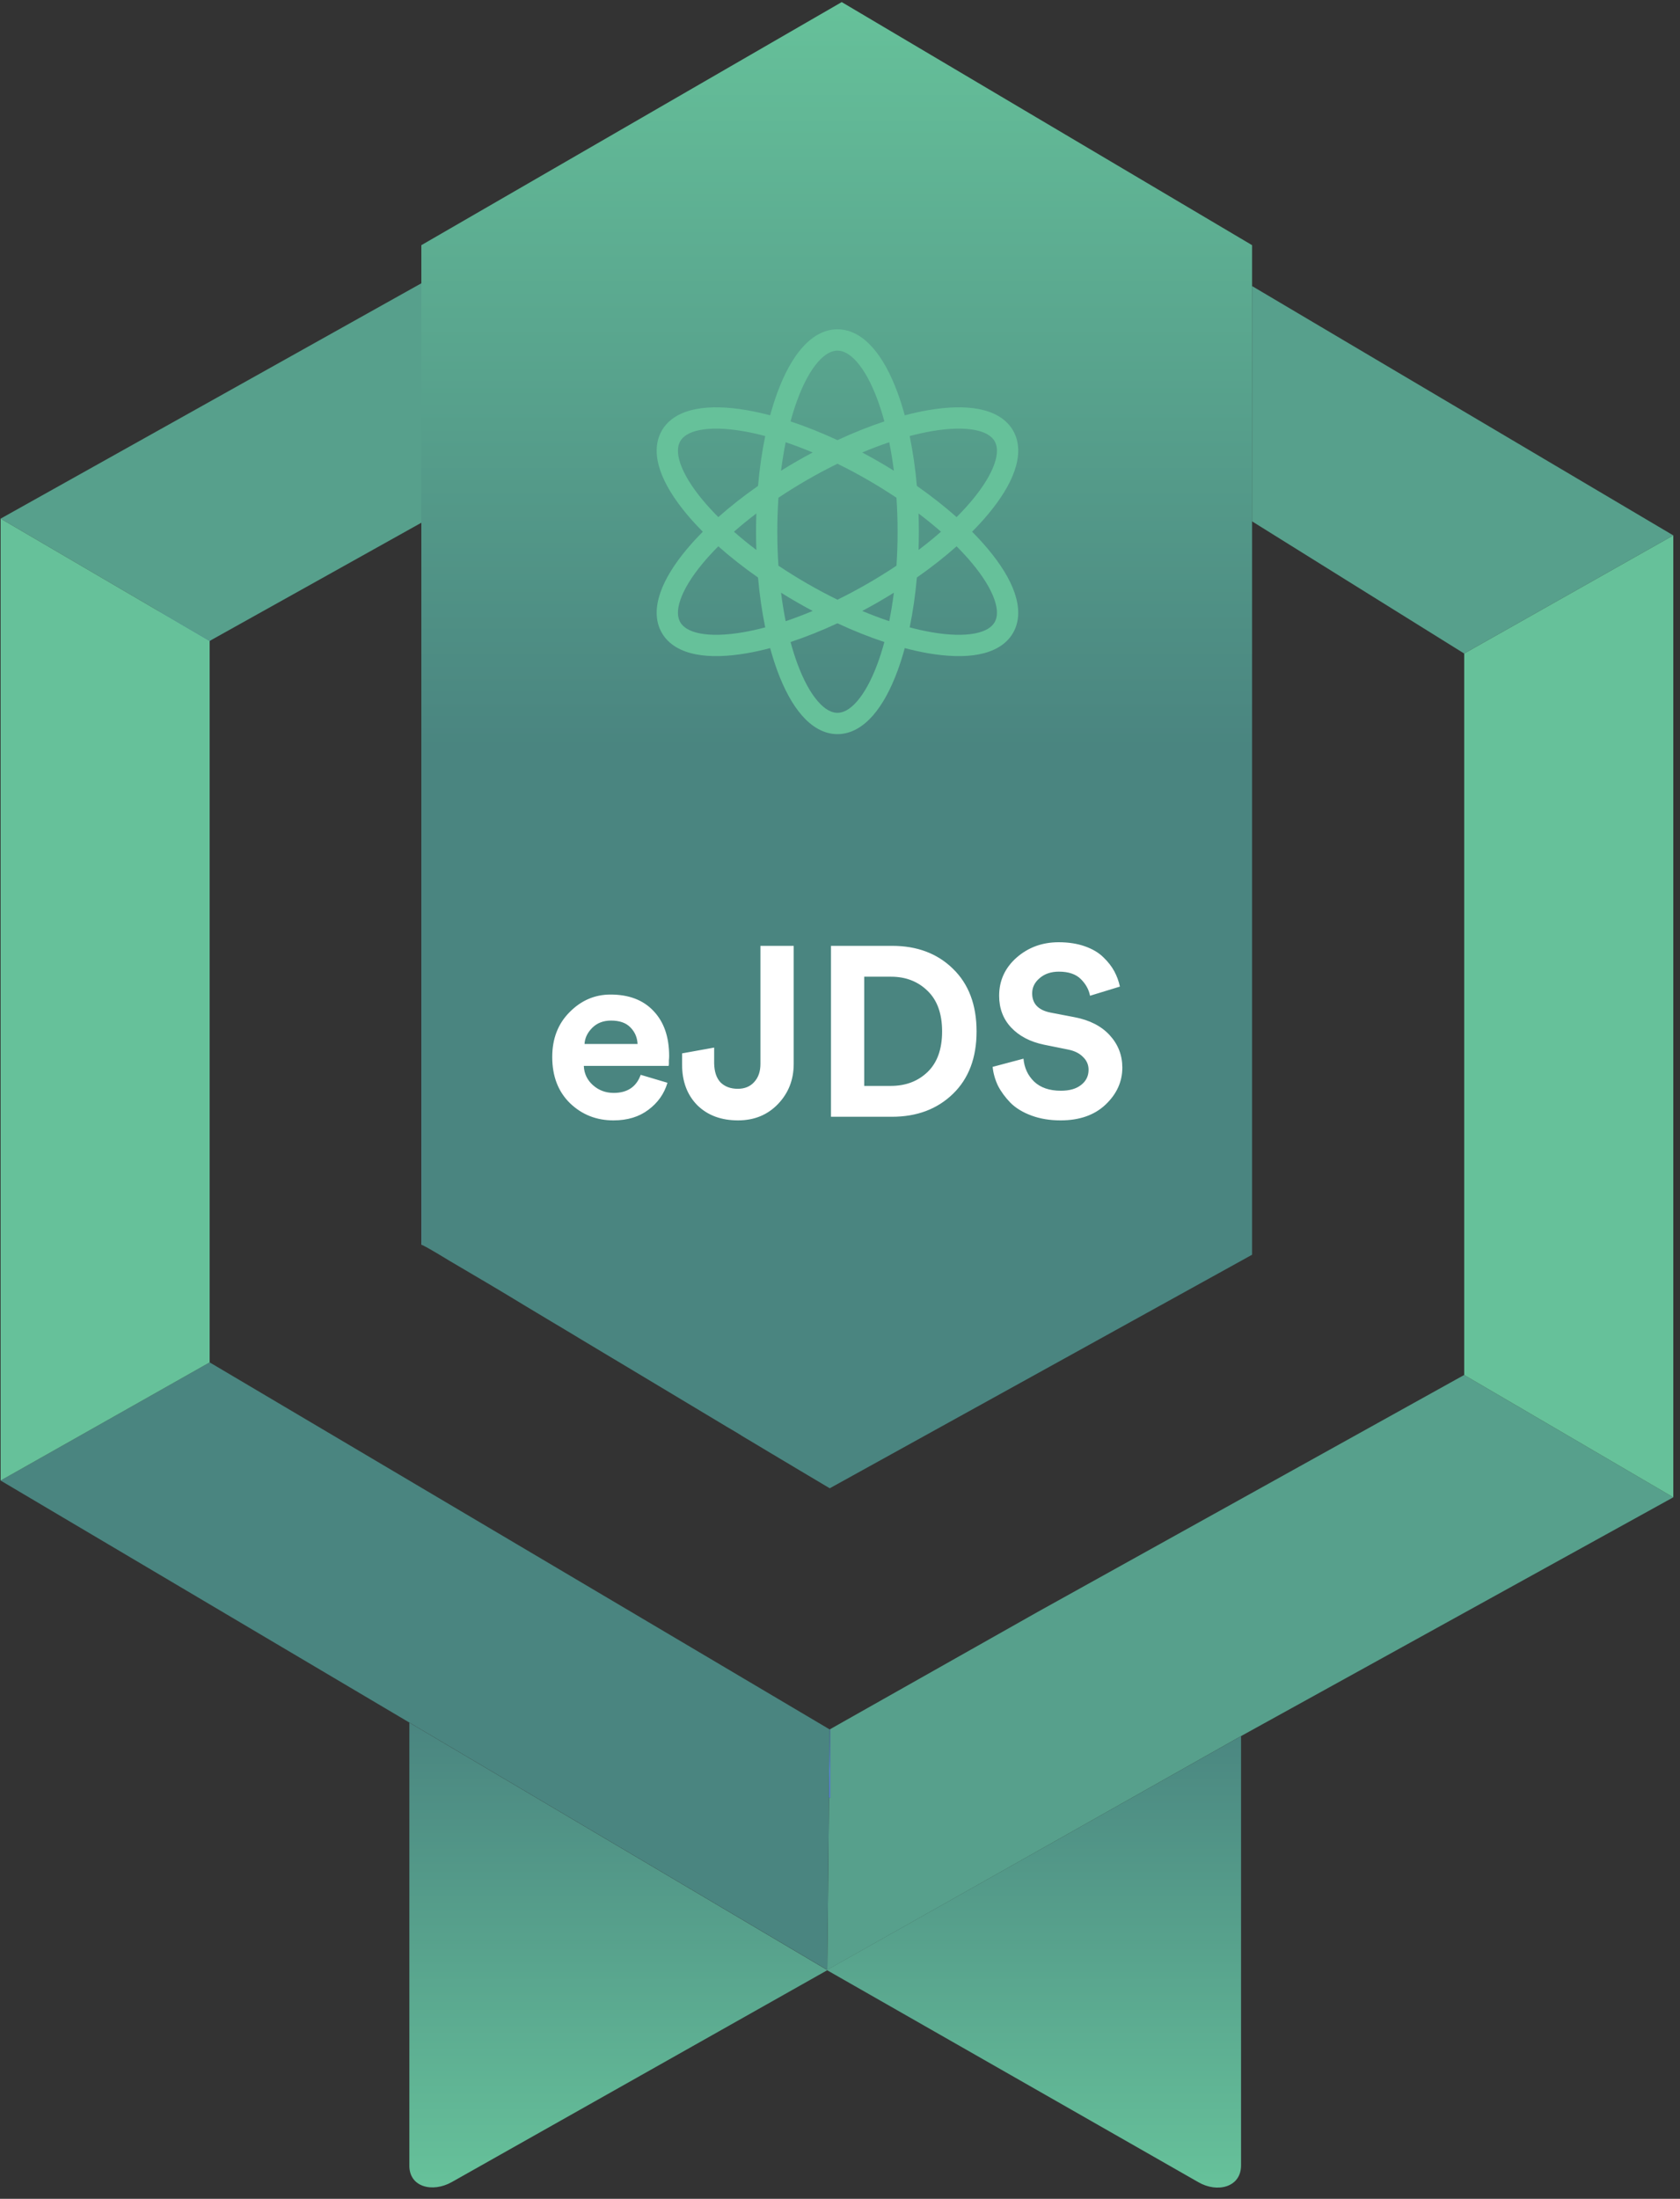 <svg width="230" height="301" viewBox="0 0 230 301" fill="none" xmlns="http://www.w3.org/2000/svg">
<rect x="0" y="0" width="230" height="301" fill="#333333" stroke="none"/>
<g clip-path="url(#clip0_2656_17877)">
<path d="M115.237 0.286L57.684 33.562V170.408H57.733L57.871 170.465C58.286 170.668 59.277 171.222 60.715 172.093L61.528 172.589L62.21 172.988L62.86 173.371C65.298 174.803 68.41 176.627 71.945 178.784L73.488 179.711L75.178 180.721L75.487 180.908L77.299 181.991L77.543 182.137L79.477 183.301L95.151 192.703L96.248 193.362L97.337 194.013L99.49 195.307C100.205 195.739 100.912 196.121 101.602 196.577L104.666 198.409L105.657 199.003L108.509 200.704L109.419 201.249L113.596 203.732L170.921 172.036L171.416 171.759V33.562L115.237 0.286Z" fill="url(#paint0_linear_2656_17877)"/>
<path fill-rule="evenodd" clip-rule="evenodd" d="M106.572 68.137C106.47 69.642 106.417 71.196 106.417 72.787C106.417 74.379 106.47 75.933 106.572 77.438C107.828 78.279 109.15 79.103 110.532 79.899C111.915 80.696 113.292 81.428 114.651 82.094C116.01 81.428 117.388 80.696 118.771 79.899C120.152 79.103 121.475 78.279 122.731 77.438C122.832 75.933 122.886 74.379 122.886 72.787C122.886 71.196 122.832 69.642 122.731 68.136C121.475 67.296 120.152 66.472 118.771 65.676C117.388 64.879 116.01 64.147 114.651 63.481C113.292 64.147 111.915 64.879 110.532 65.676C109.15 66.472 107.828 67.296 106.572 68.137ZM103.548 70.289C103.519 71.113 103.505 71.946 103.505 72.787C103.505 73.629 103.519 74.462 103.548 75.285C102.455 74.457 101.43 73.621 100.48 72.787C101.43 71.953 102.455 71.118 103.548 70.289ZM103.777 66.517C101.79 67.908 99.966 69.344 98.341 70.787C97.566 70.012 96.862 69.245 96.236 68.494C94.677 66.625 93.648 64.917 93.153 63.478C92.657 62.036 92.753 61.049 93.132 60.393C93.512 59.736 94.324 59.158 95.827 58.865C97.324 58.573 99.323 58.608 101.724 59.021C102.688 59.187 103.704 59.411 104.763 59.693C104.324 61.816 103.991 64.108 103.777 66.517ZM106.929 64.436C107.631 63.999 108.348 63.569 109.08 63.148C109.808 62.728 110.535 62.326 111.261 61.94C109.997 61.41 108.76 60.943 107.562 60.539C107.314 61.776 107.101 63.079 106.929 64.436ZM108.23 57.688C110.294 58.371 112.451 59.229 114.651 60.251C116.851 59.229 119.009 58.371 121.073 57.688C120.788 56.634 120.475 55.645 120.138 54.731C119.296 52.45 118.328 50.706 117.327 49.559C116.324 48.409 115.415 47.995 114.651 47.995C113.887 47.995 112.979 48.409 111.975 49.559C110.974 50.706 110.007 52.45 109.165 54.731C108.827 55.645 108.514 56.634 108.23 57.688ZM121.74 60.539C120.542 60.943 119.306 61.41 118.042 61.94C118.768 62.326 119.495 62.728 120.222 63.148C120.954 63.569 121.672 63.999 122.374 64.436C122.202 63.079 121.989 61.776 121.74 60.539ZM125.525 66.517C125.312 64.108 124.978 61.816 124.539 59.693C125.598 59.411 126.614 59.187 127.578 59.021C129.98 58.608 131.978 58.573 133.476 58.865C134.978 59.158 135.79 59.736 136.17 60.393C136.549 61.048 136.645 62.036 136.149 63.478C135.655 64.917 134.626 66.625 133.067 68.494C132.44 69.245 131.737 70.012 130.961 70.787C129.336 69.344 127.512 67.908 125.525 66.517ZM125.755 70.289C125.783 71.113 125.797 71.946 125.797 72.787C125.797 73.629 125.783 74.462 125.755 75.285C126.848 74.457 127.873 73.621 128.823 72.787C127.873 71.953 126.848 71.118 125.755 70.289ZM130.961 74.787C129.336 76.23 127.512 77.667 125.525 79.058C125.312 81.467 124.978 83.758 124.539 85.882C125.598 86.163 126.614 86.388 127.578 86.553C129.98 86.966 131.978 87.002 133.476 86.71C134.978 86.417 135.79 85.838 136.17 85.181C136.549 84.526 136.645 83.538 136.149 82.096C135.655 80.658 134.626 78.95 133.067 77.081C132.44 76.33 131.736 75.562 130.961 74.787ZM121.74 85.035C121.989 83.798 122.202 82.496 122.374 81.138C121.672 81.575 120.954 82.005 120.222 82.427C119.495 82.846 118.768 83.249 118.042 83.635C119.306 84.165 120.542 84.632 121.74 85.035ZM114.651 85.324C116.851 86.346 119.009 87.204 121.073 87.887C120.788 88.941 120.475 89.929 120.138 90.844C119.296 93.124 118.328 94.868 117.327 96.015C116.324 97.165 115.415 97.58 114.651 97.58C113.887 97.58 112.979 97.165 111.975 96.015C110.974 94.868 110.007 93.124 109.165 90.844C108.827 89.929 108.514 88.941 108.23 87.887C110.294 87.204 112.451 86.346 114.651 85.324ZM111.261 83.635C110.535 83.249 109.808 82.846 109.08 82.427C108.348 82.005 107.631 81.575 106.929 81.138C107.101 82.496 107.314 83.798 107.562 85.035C108.76 84.632 109.997 84.165 111.261 83.635ZM104.763 85.882C104.324 83.758 103.991 81.467 103.777 79.058C101.79 77.667 99.966 76.23 98.341 74.787C97.566 75.562 96.862 76.33 96.236 77.081C94.677 78.95 93.648 80.658 93.153 82.096C92.657 83.538 92.753 84.526 93.132 85.181C93.512 85.838 94.325 86.417 95.827 86.71C97.324 87.002 99.323 86.966 101.724 86.553C102.688 86.388 103.705 86.163 104.763 85.882ZM96.22 72.787C95.41 71.974 94.668 71.164 94.001 70.364C92.314 68.341 91.052 66.323 90.4 64.429C89.75 62.538 89.654 60.588 90.613 58.931C91.571 57.275 93.308 56.384 95.27 56.002C97.238 55.618 99.619 55.7 102.217 56.146C103.247 56.324 104.324 56.56 105.438 56.855C105.74 55.746 106.073 54.698 106.434 53.719C107.345 51.25 108.466 49.149 109.783 47.639C111.098 46.133 112.739 45.078 114.651 45.078C116.563 45.078 118.204 46.133 119.519 47.639C120.837 49.149 121.957 51.25 122.869 53.719C123.23 54.697 123.563 55.746 123.864 56.855C124.979 56.56 126.056 56.324 127.086 56.146C129.684 55.7 132.065 55.618 134.032 56.002C135.994 56.384 137.731 57.275 138.69 58.931C139.648 60.588 139.552 62.538 138.902 64.428C138.251 66.323 136.988 68.341 135.301 70.364C134.634 71.163 133.893 71.974 133.083 72.787C133.893 73.601 134.634 74.411 135.301 75.211C136.988 77.233 138.251 79.252 138.902 81.146C139.552 83.037 139.648 84.987 138.689 86.644C137.731 88.3 135.994 89.19 134.032 89.573C132.065 89.957 129.683 89.875 127.086 89.428C126.055 89.251 124.979 89.014 123.864 88.72C123.563 89.829 123.23 90.877 122.869 91.855C121.957 94.325 120.837 96.425 119.519 97.935C118.204 99.442 116.563 100.497 114.651 100.497C112.739 100.497 111.098 99.442 109.783 97.935C108.466 96.425 107.345 94.325 106.434 91.855C106.073 90.877 105.74 89.829 105.438 88.72C104.324 89.014 103.247 89.251 102.217 89.428C99.619 89.875 97.238 89.957 95.271 89.573C93.308 89.19 91.571 88.3 90.613 86.644C89.654 84.987 89.75 83.037 90.4 81.146C91.052 79.252 92.314 77.233 94.001 75.211C94.668 74.411 95.41 73.601 96.22 72.787Z" fill="#66C19A"/>
<path fill-rule="evenodd" clip-rule="evenodd" d="M28.701 87.74L21.746 83.67V83.336L28.928 87.61L28.701 87.74Z" fill="#335CC2"/>
<path fill-rule="evenodd" clip-rule="evenodd" d="M229.083 204.969L170.206 237.488L169.897 237.659L113.254 269.664L113.49 246.034L113.604 246.108L113.644 246.132V236.714L114.904 235.998L142.084 220.646L199.23 188.901L200.376 188.266L200.457 188.226L207.03 192.068L229.083 204.969Z" fill="#57A08C"/>
<path fill-rule="evenodd" clip-rule="evenodd" d="M113.645 236.714V246.132L113.604 246.108L113.49 246.034L113.588 236.747L113.604 236.739L113.645 236.714Z" fill="#5B86F0"/>
<path fill-rule="evenodd" clip-rule="evenodd" d="M169.905 237.659V296.428C169.905 299.423 166.655 300.237 164.047 298.715L113.246 269.713L61.837 298.715C59.228 300.18 56.011 299.415 56.043 296.428V235.811L112.921 269.485L113.222 269.664L169.905 237.659Z" fill="url(#paint1_linear_2656_17877)"/>
<path fill-rule="evenodd" clip-rule="evenodd" d="M113.588 236.747L113.49 246.034L113.255 269.664L112.954 269.485L56.059 235.811L0.083 202.674L20.673 191.042L28.701 186.5L28.717 186.508L29.213 186.801L85.213 219.946L113.287 236.568L113.588 236.747Z" fill="#4A8580"/>
<path fill-rule="evenodd" clip-rule="evenodd" d="M57.684 38.779V71.558L44.814 78.746L28.928 87.61L28.701 87.74L25.329 85.77L21.745 83.67L0.083 70.997L57.684 38.779Z" fill="#57A08C"/>
<path fill-rule="evenodd" clip-rule="evenodd" d="M229.083 73.292L203.447 87.773L200.457 89.466L184.173 79.324L171.417 71.371V39.162L184.173 46.716L229.083 73.292Z" fill="#57A08C"/>
<path fill-rule="evenodd" clip-rule="evenodd" d="M229.083 73.292V204.969L207.031 192.068L200.457 188.226V89.466L203.447 87.773L229.083 73.292Z" fill="#66C19A"/>
<path d="M57.693 170.115V170.375L57.684 170.383V104.711L57.693 170.115Z" fill="url(#paint2_linear_2656_17877)"/>
<path d="M171.287 170.115V170.375L171.295 171.783L184.003 179.052V177.31L184.165 78.746L184.222 46.406L171.295 38.836V71.558L171.287 170.115Z" fill="url(#paint3_linear_2656_17877)"/>
<path fill-rule="evenodd" clip-rule="evenodd" d="M28.701 87.74V186.5L20.673 191.042L0.083 202.674V70.997L21.745 83.67L28.701 87.74Z" fill="#66C19A"/>
<path d="M80.026 142.91H87.286C87.242 142.008 86.912 141.249 86.296 140.633C85.702 140.017 84.822 139.709 83.656 139.709C82.6 139.709 81.742 140.039 81.082 140.699C80.422 141.359 80.07 142.096 80.026 142.91ZM87.715 147.134L91.378 148.223C90.938 149.719 90.069 150.951 88.771 151.919C87.495 152.887 85.9 153.371 83.986 153.371C81.654 153.371 79.674 152.59 78.046 151.028C76.418 149.444 75.604 147.332 75.604 144.692C75.604 142.184 76.396 140.138 77.98 138.554C79.564 136.948 81.434 136.145 83.59 136.145C86.098 136.145 88.056 136.893 89.464 138.389C90.894 139.885 91.609 141.942 91.609 144.56C91.609 144.736 91.598 144.934 91.576 145.154C91.576 145.374 91.576 145.55 91.576 145.682L91.543 145.913H79.927C79.971 146.969 80.389 147.849 81.181 148.553C81.973 149.257 82.919 149.609 84.019 149.609C85.889 149.609 87.121 148.784 87.715 147.134ZM93.382 145.748V144.197L97.771 143.405V145.55C97.793 146.716 98.09 147.596 98.662 148.19C99.256 148.762 100.037 149.048 101.005 149.048C101.951 149.048 102.699 148.74 103.249 148.124C103.821 147.508 104.107 146.683 104.107 145.649V129.479H108.661V145.649C108.661 147.805 107.946 149.631 106.516 151.127C105.086 152.623 103.26 153.371 101.038 153.371C98.728 153.371 96.869 152.678 95.461 151.292C94.075 149.884 93.382 148.036 93.382 145.748ZM118.319 148.652H121.949C123.995 148.652 125.678 148.014 126.998 146.738C128.318 145.462 128.978 143.614 128.978 141.194C128.978 138.774 128.318 136.926 126.998 135.65C125.678 134.352 124.006 133.703 121.982 133.703H118.319V148.652ZM122.114 152.876H113.765V129.479H122.147C125.557 129.479 128.329 130.524 130.463 132.614C132.619 134.704 133.697 137.564 133.697 141.194C133.697 144.802 132.619 147.651 130.463 149.741C128.307 151.831 125.524 152.876 122.114 152.876ZM153.321 135.056L149.229 136.31C149.075 135.474 148.657 134.715 147.975 134.033C147.293 133.351 146.292 133.01 144.972 133.01C143.894 133.01 143.014 133.307 142.332 133.901C141.65 134.473 141.309 135.166 141.309 135.98C141.309 137.41 142.156 138.29 143.85 138.62L147.117 139.247C149.185 139.643 150.791 140.468 151.935 141.722C153.079 142.976 153.651 144.45 153.651 146.144C153.651 148.08 152.881 149.774 151.341 151.226C149.823 152.656 147.777 153.371 145.203 153.371C143.729 153.371 142.398 153.151 141.21 152.711C140.022 152.271 139.065 151.688 138.339 150.962C137.613 150.214 137.041 149.433 136.623 148.619C136.227 147.783 135.985 146.925 135.897 146.045L140.121 144.923C140.231 146.177 140.715 147.222 141.573 148.058C142.453 148.894 143.674 149.312 145.236 149.312C146.424 149.312 147.348 149.048 148.008 148.52C148.69 147.992 149.031 147.299 149.031 146.441C149.031 145.759 148.778 145.176 148.272 144.692C147.788 144.186 147.095 143.845 146.193 143.669L142.926 143.009C141.034 142.613 139.538 141.832 138.438 140.666C137.338 139.5 136.788 138.048 136.788 136.31C136.788 134.242 137.58 132.504 139.164 131.096C140.77 129.688 142.695 128.984 144.939 128.984C146.281 128.984 147.48 129.171 148.536 129.545C149.592 129.919 150.439 130.425 151.077 131.063C151.715 131.679 152.21 132.317 152.562 132.977C152.914 133.637 153.167 134.33 153.321 135.056Z" fill="white"/>
</g>
<defs>
<linearGradient id="paint0_linear_2656_17877" x1="89.346" y1="102.286" x2="89.346" y2="0.286" gradientUnits="userSpaceOnUse">
<stop stop-color="#4A8580"/>
<stop offset="1" stop-color="#66C19A"/>
</linearGradient>
<linearGradient id="paint1_linear_2656_17877" x1="113.253" y1="235.786" x2="113.253" y2="298.786" gradientUnits="userSpaceOnUse">
<stop stop-color="#4A8580"/>
<stop offset="1" stop-color="#66C19A"/>
</linearGradient>
<linearGradient id="paint2_linear_2656_17877" x1="58.261" y1="7518.4" x2="58.261" y2="10864.4" gradientUnits="userSpaceOnUse">
<stop stop-color="#86A8FF"/>
<stop offset="0.17" stop-color="#7D9FF8"/>
<stop offset="0.46" stop-color="#6387E3"/>
<stop offset="0.83" stop-color="#3A61C3"/>
<stop offset="1" stop-color="#254DB2"/>
</linearGradient>
<linearGradient id="paint3_linear_2656_17877" x1="-11304.5" y1="18756.3" x2="-10785.4" y2="18756.3" gradientUnits="userSpaceOnUse">
<stop/>
<stop offset="1" stop-opacity="0"/>
</linearGradient>
<clipPath id="clip0_2656_17877">
<rect width="229" height="300" fill="white" transform="translate(0.083 0.286)"/>
</clipPath>
</defs>
</svg>
